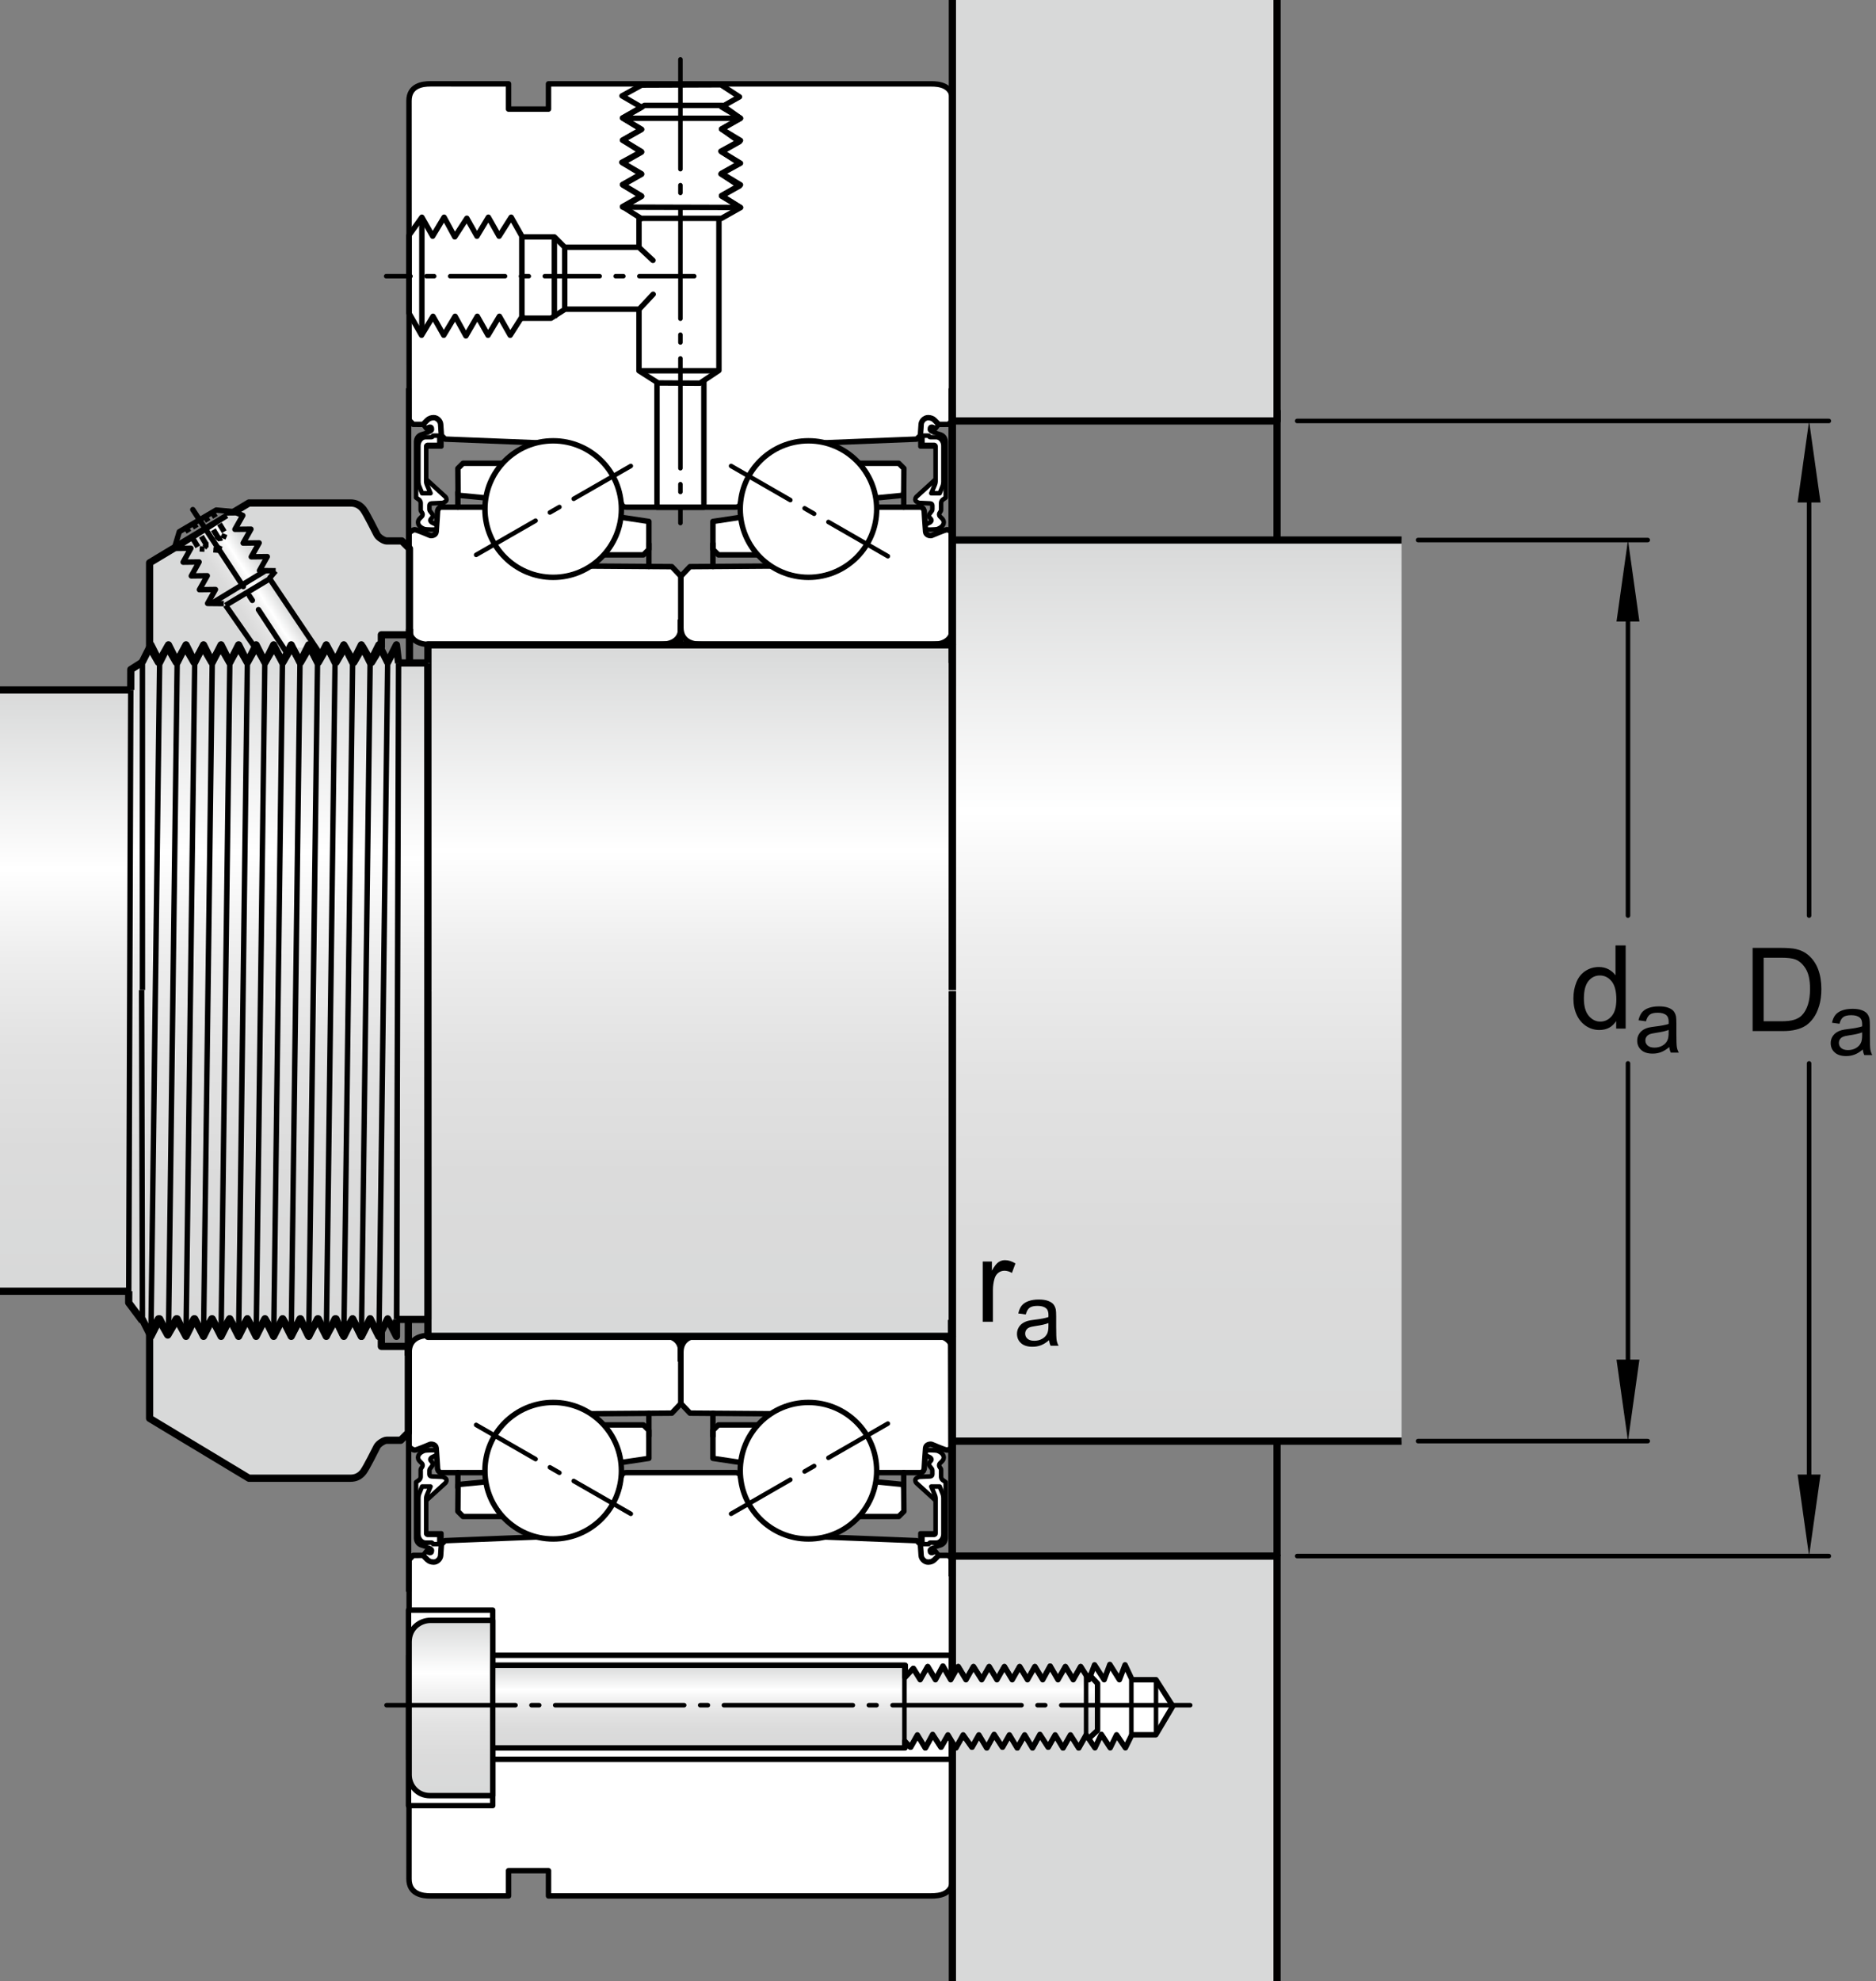 <?xml version="1.0" encoding="utf-8"?>
<!-- Generator: Adobe Illustrator 19.2.1, SVG Export Plug-In . SVG Version: 6.00 Build 0)  -->
<svg version="1.1" id="layer_01" xmlns="http://www.w3.org/2000/svg" xmlns:xlink="http://www.w3.org/1999/xlink" x="0px" y="0px"
	 width="193.79px" height="204.583px" viewBox="0 0 193.79 204.583" enable-background="new 0 0 193.79 204.583"
	 xml:space="preserve">
<rect x="0" y="0" width="193.79" height="204.583" fill="#808080" stroke="none"/>
<g>
	<g>
		<path fill="#FFFFFF" stroke="#000000" stroke-width="0.561" stroke-linejoin="round" stroke-miterlimit="1" d="M50.39,152.069
			h-4.778c-0.361,0-0.41-0.414-0.41-0.414s-0.104-1.745-0.144-2.13c-0.041-0.385-0.507-0.426-0.639-0.374s-1.357,0.587-1.57,0.587
			s-0.584-0.276-0.584-0.387s0.004-9.706,0.004-9.706c0-1.584,1.408-1.761,2.2-1.76l23.67,0.005c0.791,0,2.196,0.175,2.196,1.759
			v5.286l-0.936,0.99l-10.605,0.076L50.39,152.069z"/>
		<path fill="#FFFFFF" stroke="#000000" stroke-width="0.468" stroke-linejoin="round" stroke-miterlimit="1" d="M43.7,160.614
			l0.437,0.441c0.16,0.167,0.406,0.255,0.666,0.255c0.375,0,0.695-0.355,0.716-0.678l0.078-1.16v-1.136H43.7v-3.092l2.292-2.089
			c0,0,0.132-0.112,0.132-0.314c0-0.203-0.345-0.335-0.466-0.335c-0.122,0-1.095-0.051-1.095-0.051
			c-0.122,0-0.203-0.101-0.203-0.213v-0.406c0-0.223,0.345-0.406,0.345-0.639s-0.254-0.335-0.254-0.477s0.152-0.233,0.152-0.233
			l0.512-0.242l-0.036-0.497c0,0-1.064-0.011-1.267,0.07c-0.203,0.081-0.629,0.294-0.629,0.69c0,0.395,0.477,0.537,0.477,0.781
			c0,0.243-0.203,0.294-0.203,0.507v0.69c0,0.223-0.162,0.345-0.162,0.345l-0.315,0.223v5.749c0,0.294,0.127,0.626,0.518,0.771
			c0.462,0.171,1.124,0.251,1.124,0.537c0,0.213-0.101,0.276-0.25,0.26c-0.13-0.013-0.337-0.199-0.337-0.199L43.7,160.614z"/>
		<path fill="#FFFFFF" stroke="#000000" stroke-width="0.468" stroke-linejoin="round" stroke-miterlimit="1" d="M45.384,159.452
			v-0.819c0,0-0.006-0.135-0.135-0.135c-0.129,0-1.074,0-1.074,0s-0.15-0.005-0.15-0.15s0-3.618,0-3.618s0.001-0.166,0.075-0.338
			c0.074-0.172,0.372-0.888,0.372-0.888h-0.87l-0.286,0.704c0,0-0.097,0.206-0.097,0.47c0,0.263,0,3.748,0,3.748
			c0,0.447,0.332,0.87,0.739,0.87h0.593c0.163,0,0.18,0.155,0.18,0.155H45.384z"/>
		<path fill="#FFFFFF" stroke="#000000" stroke-width="0.468" stroke-linejoin="round" stroke-miterlimit="1" d="M96.973,160.614
			l-0.437,0.441c-0.16,0.167-0.406,0.255-0.666,0.255c-0.375,0-0.695-0.355-0.716-0.678l-0.078-1.16v-1.136h1.896v-3.092
			l-2.292-2.089c0,0-0.132-0.112-0.132-0.314c0-0.203,0.345-0.335,0.466-0.335c0.122,0,1.095-0.051,1.095-0.051
			c0.122,0,0.203-0.101,0.203-0.213v-0.406c0-0.223-0.345-0.406-0.345-0.639s0.254-0.335,0.254-0.477s-0.152-0.233-0.152-0.233
			l-0.512-0.242l0.036-0.497c0,0,1.064-0.011,1.267,0.07c0.203,0.081,0.629,0.294,0.629,0.69c0,0.395-0.477,0.537-0.477,0.781
			c0,0.243,0.203,0.294,0.203,0.507v0.69c0,0.223,0.162,0.345,0.162,0.345l0.315,0.223v5.749c0,0.294-0.127,0.626-0.518,0.771
			c-0.462,0.171-1.124,0.251-1.124,0.537c0,0.213,0.101,0.276,0.25,0.26c0.13-0.013,0.337-0.199,0.337-0.199L96.973,160.614z"/>
		<path fill="#FFFFFF" stroke="#000000" stroke-width="0.468" stroke-linejoin="round" stroke-miterlimit="1" d="M95.288,159.452
			v-0.819c0,0,0.006-0.135,0.135-0.135c0.129,0,1.074,0,1.074,0s0.15-0.005,0.15-0.15s0-3.618,0-3.618s-0.001-0.166-0.075-0.338
			c-0.074-0.172-0.372-0.888-0.372-0.888h0.87l0.286,0.704c0,0,0.097,0.206,0.097,0.47c0,0.263,0,3.748,0,3.748
			c0,0.447-0.332,0.87-0.739,0.87h-0.593c-0.163,0-0.18,0.155-0.18,0.155H95.288z"/>
		<path fill="#FFFFFF" stroke="#000000" stroke-width="0.561" stroke-linejoin="round" stroke-miterlimit="1" d="M89.971,152.069
			h5.089c0.361,0,0.41-0.414,0.41-0.414s0.104-1.745,0.144-2.13c0.041-0.385,0.507-0.426,0.639-0.374
			c0.132,0.051,1.357,0.587,1.57,0.587s0.584-0.276,0.584-0.387s-0.004-9.706-0.004-9.706c0-1.584-1.408-1.761-2.2-1.76
			l-23.67,0.005c-0.791,0-2.196,0.175-2.196,1.759v5.286l0.936,0.99l10.238,0.076L89.971,152.069z"/>
		<path fill="#FFFFFF" stroke="#000000" stroke-width="0.561" stroke-linejoin="round" stroke-miterlimit="1" d="M64.181,152.481
			c0.026-0.21,0.203-0.413,0.523-0.413h11.26c0.289,0,0.501,0.155,0.528,0.428c2.575,1.867,8.504,6.212,8.504,6.212l9.695,0.386
			l0.385,0.378l0.078,1.16c0.021,0.323,0.341,0.678,0.716,0.678c0.26,0,0.505-0.088,0.666-0.255l0.437-0.441l1.014,0.004
			l0.421,0.436l-0.005,33.005c0,1.583-1.407,1.723-2.2,1.72l-39.543,0.002v-2.608l-4.127,0v2.608l-8.085,0.001
			c-0.791,0-2.199-0.177-2.199-1.761l0.016-32.968l0.421-0.436l1.014-0.004l0.437,0.441c0.16,0.167,0.406,0.255,0.666,0.255
			c0.375,0,0.695-0.355,0.716-0.678l0.078-1.16l0.385-0.378l9.695-0.386C55.676,158.708,61.607,154.372,64.181,152.481z"/>
		
			<polygon fill="#FFFFFF" stroke="#000000" stroke-width="0.561" stroke-linecap="round" stroke-linejoin="round" stroke-miterlimit="1" points="
			93.352,153.298 90.051,152.978 78.808,147.144 74.208,147.144 73.643,147.708 73.643,150.593 77.615,151.19 87.965,156.599 
			92.841,156.599 93.374,156.066 		"/>
		
			<circle fill="#FFFFFF" stroke="#000000" stroke-width="0.561" stroke-linecap="round" stroke-linejoin="round" stroke-miterlimit="1" cx="83.514" cy="151.871" r="7.049"/>
		
			<line fill="none" stroke="#000000" stroke-width="0.561" stroke-linecap="round" stroke-linejoin="round" stroke-miterlimit="1" x1="93.355" y1="153.617" x2="93.355" y2="152.069"/>
		
			<line fill="none" stroke="#000000" stroke-width="0.561" stroke-linecap="round" stroke-linejoin="round" stroke-miterlimit="1" x1="73.643" y1="148.294" x2="73.643" y2="145.942"/>
		
			<polygon fill="#FFFFFF" stroke="#000000" stroke-width="0.561" stroke-linecap="round" stroke-linejoin="round" stroke-miterlimit="1" points="
			47.32,153.298 50.621,152.978 61.865,147.144 66.465,147.144 67.029,147.708 67.029,150.593 63.058,151.19 52.708,156.599 
			47.832,156.599 47.299,156.066 		"/>
		
			<line fill="none" stroke="#000000" stroke-width="0.561" stroke-linecap="round" stroke-linejoin="round" stroke-miterlimit="1" x1="67.029" y1="148.294" x2="67.029" y2="145.942"/>
		
			<line fill="none" stroke="#000000" stroke-width="0.468" stroke-linecap="round" stroke-miterlimit="1" stroke-dasharray="7.087,1.701,1.134,1.701" x1="91.717" y1="147.005" x2="75.52" y2="156.321"/>
		
			<circle fill="#FFFFFF" stroke="#000000" stroke-width="0.561" stroke-linecap="round" stroke-linejoin="round" stroke-miterlimit="1" cx="57.143" cy="151.871" r="7.049"/>
		
			<line fill="none" stroke="#000000" stroke-width="0.468" stroke-linecap="round" stroke-miterlimit="1" stroke-dasharray="7.087,1.701,1.134,1.701" x1="49.183" y1="147.143" x2="65.162" y2="156.321"/>
	</g>
	
		<line fill="none" stroke="#000000" stroke-width="0.561" stroke-linecap="round" stroke-linejoin="round" stroke-miterlimit="1" x1="47.299" y1="153.617" x2="47.299" y2="152.069"/>
</g>
<g>
	<g>
		<path fill="#FFFFFF" stroke="#000000" stroke-width="0.561" stroke-linejoin="round" stroke-miterlimit="1" d="M50.39,52.371
			h-4.778c-0.361,0-0.41,0.414-0.41,0.414s-0.104,1.745-0.144,2.13c-0.041,0.385-0.507,0.426-0.639,0.374s-1.357-0.587-1.57-0.587
			s-0.584,0.276-0.584,0.387s0.004,9.706,0.004,9.706c0,1.584,1.408,1.761,2.2,1.76l23.67-0.005c0.791,0,2.196-0.175,2.196-1.759
			v-5.286l-0.936-0.99l-10.605-0.076L50.39,52.371z"/>
		<path fill="#FFFFFF" stroke="#000000" stroke-width="0.468" stroke-linejoin="round" stroke-miterlimit="1" d="M43.7,43.826
			l0.437-0.441c0.16-0.167,0.406-0.255,0.666-0.255c0.375,0,0.695,0.355,0.716,0.678l0.078,1.16v1.136H43.7v3.092l2.292,2.089
			c0,0,0.132,0.112,0.132,0.314c0,0.203-0.345,0.335-0.466,0.335c-0.122,0-1.095,0.051-1.095,0.051
			c-0.122,0-0.203,0.101-0.203,0.213v0.406c0,0.223,0.345,0.406,0.345,0.639c0,0.233-0.254,0.335-0.254,0.477
			s0.152,0.233,0.152,0.233l0.512,0.242l-0.036,0.497c0,0-1.064,0.011-1.267-0.07c-0.203-0.081-0.629-0.294-0.629-0.69
			s0.477-0.537,0.477-0.781s-0.203-0.294-0.203-0.507v-0.69c0-0.223-0.162-0.345-0.162-0.345l-0.315-0.223v-5.749
			c0-0.294,0.127-0.626,0.518-0.771c0.462-0.171,1.124-0.251,1.124-0.537c0-0.213-0.101-0.276-0.25-0.26
			c-0.13,0.013-0.337,0.199-0.337,0.199L43.7,43.826z"/>
		<path fill="#FFFFFF" stroke="#000000" stroke-width="0.468" stroke-linejoin="round" stroke-miterlimit="1" d="M45.384,44.988
			v0.819c0,0-0.006,0.135-0.135,0.135c-0.129,0-1.074,0-1.074,0s-0.15,0.005-0.15,0.15s0,3.618,0,3.618s0.001,0.166,0.075,0.338
			c0.074,0.172,0.372,0.888,0.372,0.888h-0.87l-0.286-0.704c0,0-0.097-0.206-0.097-0.47s0-3.748,0-3.748
			c0-0.447,0.332-0.87,0.739-0.87h0.593c0.163,0,0.18-0.155,0.18-0.155H45.384z"/>
		<path fill="#FFFFFF" stroke="#000000" stroke-width="0.468" stroke-linejoin="round" stroke-miterlimit="1" d="M96.973,43.826
			l-0.437-0.441c-0.16-0.167-0.406-0.255-0.666-0.255c-0.375,0-0.695,0.355-0.716,0.678l-0.078,1.16v1.136h1.896v3.092l-2.292,2.089
			c0,0-0.132,0.112-0.132,0.314c0,0.203,0.345,0.335,0.466,0.335c0.122,0,1.095,0.051,1.095,0.051c0.122,0,0.203,0.101,0.203,0.213
			v0.406c0,0.223-0.345,0.406-0.345,0.639c0,0.233,0.254,0.335,0.254,0.477s-0.152,0.233-0.152,0.233l-0.512,0.242l0.036,0.497
			c0,0,1.064,0.011,1.267-0.07s0.629-0.294,0.629-0.69s-0.477-0.537-0.477-0.781s0.203-0.294,0.203-0.507v-0.69
			c0-0.223,0.162-0.345,0.162-0.345l0.315-0.223v-5.749c0-0.294-0.127-0.626-0.518-0.771c-0.462-0.171-1.124-0.251-1.124-0.537
			c0-0.213,0.101-0.276,0.25-0.26c0.13,0.013,0.337,0.199,0.337,0.199L96.973,43.826z"/>
		<path fill="#FFFFFF" stroke="#000000" stroke-width="0.468" stroke-linejoin="round" stroke-miterlimit="1" d="M95.288,44.988
			v0.819c0,0,0.006,0.135,0.135,0.135c0.129,0,1.074,0,1.074,0s0.15,0.005,0.15,0.15s0,3.618,0,3.618s-0.001,0.166-0.075,0.338
			c-0.074,0.172-0.372,0.888-0.372,0.888h0.87l0.286-0.704c0,0,0.097-0.206,0.097-0.47s0-3.748,0-3.748
			c0-0.447-0.332-0.87-0.739-0.87h-0.593c-0.163,0-0.18-0.155-0.18-0.155H95.288z"/>
		<path fill="#FFFFFF" stroke="#000000" stroke-width="0.561" stroke-linejoin="round" stroke-miterlimit="1" d="M89.971,52.371
			h5.089c0.361,0,0.41,0.414,0.41,0.414s0.104,1.745,0.144,2.13c0.041,0.385,0.507,0.426,0.639,0.374
			c0.132-0.051,1.357-0.587,1.57-0.587s0.584,0.276,0.584,0.387s-0.004,9.706-0.004,9.706c0,1.584-1.408,1.761-2.2,1.76
			l-23.67-0.005c-0.791,0-2.196-0.175-2.196-1.759v-5.286l0.936-0.99l10.238-0.076L89.971,52.371z"/>
		<path fill="#FFFFFF" stroke="#000000" stroke-width="0.561" stroke-linejoin="round" stroke-miterlimit="1" d="M64.181,51.959
			c0.026,0.21,0.203,0.413,0.523,0.413h11.26c0.289,0,0.501-0.155,0.528-0.428c2.575-1.867,8.504-6.212,8.504-6.212l9.695-0.386
			l0.385-0.378l0.078-1.16c0.021-0.323,0.341-0.678,0.716-0.678c0.26,0,0.505,0.088,0.666,0.255l0.437,0.441l1.014-0.004
			l0.421-0.436l-0.005-33.005c0-1.583-1.407-1.723-2.2-1.72L56.659,8.659v2.608l-4.127,0V8.658l-8.085-0.001
			c-0.791,0-2.199,0.177-2.199,1.761l0.016,32.968l0.421,0.436l1.014,0.004l0.437-0.441c0.16-0.167,0.406-0.255,0.666-0.255
			c0.375,0,0.695,0.355,0.716,0.678l0.078,1.16l0.385,0.378l9.695,0.386C55.676,45.732,61.607,50.068,64.181,51.959z"/>
		
			<polygon fill="#FFFFFF" stroke="#000000" stroke-width="0.561" stroke-linecap="round" stroke-linejoin="round" stroke-miterlimit="1" points="
			93.352,51.142 90.051,51.462 78.808,57.297 74.208,57.297 73.643,56.732 73.643,53.847 77.615,53.25 87.965,47.841 92.841,47.841 
			93.374,48.374 		"/>
		
			<circle fill="#FFFFFF" stroke="#000000" stroke-width="0.561" stroke-linecap="round" stroke-linejoin="round" stroke-miterlimit="1" cx="83.514" cy="52.569" r="7.049"/>
		
			<line fill="none" stroke="#000000" stroke-width="0.561" stroke-linecap="round" stroke-linejoin="round" stroke-miterlimit="1" x1="93.355" y1="50.823" x2="93.355" y2="52.371"/>
		
			<line fill="none" stroke="#000000" stroke-width="0.561" stroke-linecap="round" stroke-linejoin="round" stroke-miterlimit="1" x1="73.643" y1="56.147" x2="73.643" y2="58.498"/>
		
			<polygon fill="#FFFFFF" stroke="#000000" stroke-width="0.561" stroke-linecap="round" stroke-linejoin="round" stroke-miterlimit="1" points="
			47.32,51.142 50.621,51.462 61.865,57.297 66.465,57.297 67.029,56.732 67.029,53.847 63.058,53.25 52.708,47.841 47.832,47.841 
			47.299,48.374 		"/>
		
			<line fill="none" stroke="#000000" stroke-width="0.561" stroke-linecap="round" stroke-linejoin="round" stroke-miterlimit="1" x1="67.029" y1="56.147" x2="67.029" y2="58.498"/>
		
			<line fill="none" stroke="#000000" stroke-width="0.468" stroke-linecap="round" stroke-miterlimit="1" stroke-dasharray="7.087,1.701,1.134,1.701" x1="91.717" y1="57.435" x2="75.52" y2="48.119"/>
		
			<circle fill="#FFFFFF" stroke="#000000" stroke-width="0.561" stroke-linecap="round" stroke-linejoin="round" stroke-miterlimit="1" cx="57.143" cy="52.569" r="7.049"/>
		
			<line fill="none" stroke="#000000" stroke-width="0.468" stroke-linecap="round" stroke-miterlimit="1" stroke-dasharray="7.087,1.701,1.134,1.701" x1="49.183" y1="57.297" x2="65.162" y2="48.119"/>
	</g>
	
		<line fill="none" stroke="#000000" stroke-width="0.561" stroke-linecap="round" stroke-linejoin="round" stroke-miterlimit="1" x1="47.299" y1="50.823" x2="47.299" y2="52.371"/>
</g>
<linearGradient id="SVGID_1_" gradientUnits="userSpaceOnUse" x1="166.587" y1="66.59" x2="166.587" y2="137.863" gradientTransform="matrix(-1 0 0 1 193.758 0)">
	<stop  offset="0" style="stop-color:#D8D9D9"/>
	<stop  offset="0.3" style="stop-color:#FFFFFF"/>
	<stop  offset="0.441" style="stop-color:#EEEEEE"/>
	<stop  offset="0.597" style="stop-color:#E2E2E2"/>
	<stop  offset="0.771" style="stop-color:#DBDBDB"/>
	<stop  offset="1" style="stop-color:#D8D9D9"/>
</linearGradient>
<polygon fill="url(#SVGID_1_)" points="13.388,134.984 14.581,135.879 15.589,137.961 39.15,137.961 40.127,136.193 40.954,137.961 
	40.954,66.59 40.127,67.887 39.139,66.59 15.589,66.59 14.381,68.681 13.388,69.137 "/>
<rect x="98.382" y="160.686" fill="#D8D9D9" width="33.535" height="43.897"/>
<linearGradient id="SVGID_2_" gradientUnits="userSpaceOnUse" x1="122.462" y1="66.496" x2="122.462" y2="137.669" gradientTransform="matrix(-1 0 0 1 193.758 0)">
	<stop  offset="0" style="stop-color:#D8D9D9"/>
	<stop  offset="0.3" style="stop-color:#FFFFFF"/>
	<stop  offset="0.441" style="stop-color:#EEEEEE"/>
	<stop  offset="0.597" style="stop-color:#E2E2E2"/>
	<stop  offset="0.771" style="stop-color:#DBDBDB"/>
	<stop  offset="1" style="stop-color:#D8D9D9"/>
</linearGradient>
<rect x="44.204" y="66.59" fill="url(#SVGID_2_)" width="54.184" height="71.174"/>
<rect x="98.382" y="0" fill="#D8D9D9" width="33.535" height="43.801"/>
<linearGradient id="SVGID_3_" gradientUnits="userSpaceOnUse" x1="72.175" y1="55.765" x2="72.175" y2="149.047" gradientTransform="matrix(-1 0 0 1 193.758 0)">
	<stop  offset="0" style="stop-color:#D8D9D9"/>
	<stop  offset="0.3" style="stop-color:#FFFFFF"/>
	<stop  offset="0.441" style="stop-color:#EEEEEE"/>
	<stop  offset="0.597" style="stop-color:#E2E2E2"/>
	<stop  offset="0.771" style="stop-color:#DBDBDB"/>
	<stop  offset="1" style="stop-color:#D8D9D9"/>
</linearGradient>
<rect x="98.382" y="55.765" fill="url(#SVGID_3_)" width="46.4" height="93.053"/>
<path fill="#D8D9D9" stroke="#000000" stroke-width="0.748" stroke-linejoin="round" stroke-miterlimit="1" d="M15.455,66.807
	l0.911,1.588l0.925-1.588l0.916,1.588l0.917-1.588l0.916,1.588l0.915-1.588l0.921,1.588l0.917-1.588l0.918,1.588l0.916-1.588
	l0.918,1.588l0.917-1.588l0.917,1.588l0.919-1.588l0.916,1.588l0.917-1.588l0.917,1.588l0.919-1.588l0.917,1.588l0.913-1.588
	l0.919,1.588l0.918-1.588l0.916,1.588l0.918-1.588l0.916,1.588l0.968-1.588h0.044v-1.257h2.901v-8.905l-0.792-0.787
	c0,0-1.322,0-1.572,0c-0.24,0-0.824-0.33-0.991-0.662c-0.173-0.333-1.076-2.156-1.407-2.599c-0.335-0.437-0.776-0.657-1.322-0.657
	c-0.556,0-10.495,0-10.495,0l-10.262,6.177v8.722V66.807z"/>
<linearGradient id="SVGID_4_" gradientUnits="userSpaceOnUse" x1="168.115" y1="56.407" x2="172.773" y2="59.409" gradientTransform="matrix(-1 0 0 1 193.758 0)">
	<stop  offset="0" style="stop-color:#D8D9D9"/>
	<stop  offset="0.3" style="stop-color:#FFFFFF"/>
	<stop  offset="0.441" style="stop-color:#EEEEEE"/>
	<stop  offset="0.597" style="stop-color:#E2E2E2"/>
	<stop  offset="0.771" style="stop-color:#DBDBDB"/>
	<stop  offset="1" style="stop-color:#D8D9D9"/>
</linearGradient>
<polyline fill="url(#SVGID_4_)" points="23.122,62.33 21.445,62.313 22.255,60.872 20.601,60.892 21.41,59.453 19.762,59.473 
	20.565,58.032 18.918,58.052 19.72,56.614 18.073,56.632 23.427,53.243 25.081,53.226 24.27,54.661 25.923,54.643 25.118,56.081 
	26.768,56.062 25.957,57.499 27.609,57.479 26.804,58.922 27.457,58.913 26.712,60.372 23.435,62.357 21.831,62.33 "/>
<linearGradient id="SVGID_5_" gradientUnits="userSpaceOnUse" x1="163.675" y1="63.298" x2="168.334" y2="66.3" gradientTransform="matrix(-1 0 0 1 193.758 0)">
	<stop  offset="0" style="stop-color:#D8D9D9"/>
	<stop  offset="0.3" style="stop-color:#FFFFFF"/>
	<stop  offset="0.441" style="stop-color:#EEEEEE"/>
	<stop  offset="0.597" style="stop-color:#E2E2E2"/>
	<stop  offset="0.771" style="stop-color:#DBDBDB"/>
	<stop  offset="1" style="stop-color:#D8D9D9"/>
</linearGradient>
<polygon fill="url(#SVGID_5_)" points="23.266,62.463 27.819,59.733 32.645,66.874 26.35,66.874 "/>
<path fill="#D8D9D9" stroke="#000000" stroke-width="0.748" stroke-linejoin="round" stroke-miterlimit="1" d="M15.455,137.779
	l0.911-1.586l0.925,1.586l0.916-1.586l0.917,1.586l0.916-1.586l0.915,1.586l0.921-1.586l0.917,1.586l0.918-1.586l0.916,1.586
	l0.918-1.586l0.917,1.586l0.917-1.586l0.919,1.586l0.916-1.586l0.917,1.586l0.917-1.586l0.794,1.707l1.042-1.707l0.826,1.675
	l1.006-1.675l0.693,1.586l1.016-1.586l0.909,1.802l0.901-1.802l0.915,1.802l0.245-0.515v1.555h2.785v8.905l-0.785,0.786
	c0,0-1.213,0-1.463,0c-0.24,0-0.824,0.334-0.991,0.662c-0.173,0.334-1.076,2.157-1.407,2.598c-0.335,0.44-0.776,0.661-1.322,0.661
	c-0.556,0-10.495,0-10.495,0l-10.262-6.18v-8.719V137.779z"/>
<line fill="none" stroke="#000000" stroke-width="0.561" stroke-linejoin="round" x1="28.463" y1="58.965" x2="27.819" y2="59.733"/>
<polyline fill="none" stroke="#000000" stroke-width="0.561" stroke-linejoin="round" points="18.027,56.563 18.523,54.906 
	22.333,52.67 24.112,52.834 "/>
<g>
	<g>
		<path fill="none" stroke="#000000" stroke-width="0.561" stroke-linejoin="round" d="M22.477,55.466
			c0.09,0.16,0.278,0.161,0.446,0.08"/>
		<path fill="none" stroke="#000000" stroke-width="0.561" stroke-linejoin="round" stroke-dasharray="0.938,0.798" d="
			M23.164,54.902c-0.145-0.245-0.442-0.726-0.702-1.144"/>
		<path fill="none" stroke="#000000" stroke-width="0.561" stroke-linejoin="round" d="M22.251,53.421
			c-0.155-0.248-0.265-0.423-0.265-0.423"/>
	</g>
</g>
<g>
	<g>
		<path fill="none" stroke="#000000" stroke-width="0.561" stroke-linejoin="round" d="M20.012,54.105c0,0,0.109,0.175,0.263,0.423
			"/>
		<path fill="none" stroke="#000000" stroke-width="0.561" stroke-linejoin="round" stroke-dasharray="1.186,1.008" d="
			M20.804,55.385c0.202,0.33,0.383,0.63,0.457,0.763c0.21,0.365,1.408-0.375,1.201-0.746c-0.103-0.184-0.409-0.682-0.689-1.133"/>
		<path fill="none" stroke="#000000" stroke-width="0.561" stroke-linejoin="round" d="M21.506,53.842
			c-0.155-0.248-0.265-0.423-0.265-0.423"/>
	</g>
</g>
<g>
	<g>
		
			<line fill="none" stroke="#000000" stroke-width="0.561" stroke-linejoin="round" x1="20.627" y1="56.675" x2="21.126" y2="56.711"/>
		<polyline fill="none" stroke="#000000" stroke-width="0.561" stroke-linejoin="round" points="22.039,56.776 22.538,56.812 
			22.731,56.35 		"/>
		
			<line fill="none" stroke="#000000" stroke-width="0.561" stroke-linejoin="round" x1="23.039" y1="55.611" x2="23.231" y2="55.149"/>
	</g>
</g>
<g>
	<g>
		<path fill="none" stroke="#000000" stroke-width="0.561" stroke-linejoin="round" d="M19.252,54.532c0,0,0.109,0.175,0.263,0.424
			"/>
		<path fill="none" stroke="#000000" stroke-width="0.561" stroke-linejoin="round" stroke-dasharray="0.959,0.816" d="
			M19.94,55.646c0.241,0.393,0.474,0.775,0.561,0.927c0.052,0.095,0.14,0.134,0.237,0.133"/>
		<path fill="none" stroke="#000000" stroke-width="0.561" stroke-linejoin="round" d="M21.107,56.544
			c0.135-0.123,0.213-0.297,0.127-0.452"/>
	</g>
</g>
<polyline fill="none" stroke="#000000" stroke-width="0.561" stroke-linejoin="round" points="18.073,56.632 19.72,56.614 
	18.918,58.052 20.565,58.032 19.762,59.473 21.41,59.453 20.601,60.892 22.255,60.872 21.445,62.313 23.122,62.33 "/>
<line fill="none" stroke="#000000" stroke-width="0.561" stroke-linejoin="round" x1="23.427" y1="53.243" x2="18.073" y2="56.632"/>
<polyline fill="none" stroke="#000000" stroke-width="0.561" stroke-linejoin="round" points="28.478,58.941 26.804,58.922 
	27.609,57.479 25.957,57.499 26.768,56.062 25.118,56.081 25.923,54.643 24.27,54.661 25.081,53.226 24.112,52.834 "/>
<line fill="none" stroke="#000000" stroke-width="0.561" stroke-linejoin="round" x1="21.831" y1="62.33" x2="27.457" y2="58.913"/>
<line fill="none" stroke="#000000" stroke-width="0.561" stroke-linejoin="round" x1="27.864" y1="59.77" x2="33.225" y2="67.744"/>
<line fill="none" stroke="#000000" stroke-width="0.561" stroke-linejoin="round" x1="23.305" y1="62.505" x2="27.864" y2="59.77"/>
<line fill="none" stroke="#000000" stroke-width="0.561" stroke-linejoin="round" x1="26.35" y1="66.874" x2="23.305" y2="62.505"/>
<polyline fill="none" stroke="#000000" stroke-width="0.748" stroke-linejoin="round" stroke-miterlimit="1" points="98.382,0 
	98.382,43.469 131.917,43.469 131.917,0 "/>
<line fill="none" stroke="#000000" stroke-width="0.748" stroke-linejoin="round" stroke-miterlimit="1" x1="98.347" y1="40.099" x2="98.347" y2="68.465"/>
<line fill="none" stroke="#000000" stroke-width="0.748" stroke-linejoin="round" stroke-miterlimit="1" x1="98.382" y1="41.801" x2="98.388" y2="66.59"/>
<polyline fill="none" stroke="#000000" stroke-width="0.748" stroke-linejoin="round" stroke-miterlimit="1" points="
	98.382,102.222 98.382,55.765 144.783,55.765 "/>
<polyline fill="none" stroke="#000000" stroke-width="0.748" stroke-linejoin="round" stroke-miterlimit="1" points="
	98.388,102.222 98.388,66.59 44.204,66.59 44.204,102.222 "/>
<polyline fill="none" stroke="#000000" stroke-width="0.748" stroke-linejoin="round" stroke-miterlimit="1" points="
	98.382,204.583 98.382,160.686 131.917,160.686 131.917,204.583 "/>
<line fill="none" stroke="#000000" stroke-width="0.748" stroke-linejoin="round" stroke-miterlimit="1" x1="98.352" y1="162.785" x2="98.289" y2="136.298"/>
<line fill="none" stroke="#000000" stroke-width="0.748" stroke-linejoin="round" stroke-miterlimit="1" x1="98.382" y1="162.785" x2="98.388" y2="137.995"/>
<polyline fill="none" stroke="#000000" stroke-width="0.748" stroke-linejoin="round" stroke-miterlimit="1" points="
	98.382,102.362 98.382,148.818 144.783,148.818 "/>
<polyline fill="none" stroke="#000000" stroke-width="0.748" stroke-linejoin="round" stroke-miterlimit="1" points="
	98.388,102.362 98.388,137.995 44.204,137.995 44.204,102.362 "/>
<line fill="none" stroke="#000000" stroke-width="0.748" stroke-linejoin="round" stroke-miterlimit="1" x1="131.917" y1="42.35" x2="131.917" y2="55.765"/>
<line fill="none" stroke="#000000" stroke-width="0.748" stroke-linejoin="round" stroke-miterlimit="1" x1="131.917" y1="160.686" x2="131.917" y2="148.818"/>
<line fill="none" stroke="#000000" stroke-width="0.748" stroke-linejoin="round" stroke-miterlimit="1" x1="42.297" y1="64.95" x2="42.297" y2="68.395"/>
<line fill="none" stroke="#000000" stroke-width="0.748" stroke-linejoin="round" stroke-miterlimit="1" x1="42.181" y1="139.981" x2="42.181" y2="136.247"/>
<line fill="none" stroke="#000000" stroke-width="0.561" stroke-linejoin="round" stroke-miterlimit="1" x1="42.208" y1="40.097" x2="42.208" y2="56.645"/>
<path fill="none" stroke="#000000" stroke-width="0.561" stroke-linejoin="round" stroke-miterlimit="1" d="M72.711,52.38h-4.845
	c0,0,0-17.529,0-18.8c1.81,0.585,3.089,0.489,4.845-0.027C72.711,34.608,72.711,42.486,72.711,52.38z"/>
<polyline fill="#FFFFFF" stroke="#000000" stroke-width="0.561" stroke-linejoin="round" points="74.265,21.436 74.265,38.254 
	72.299,39.569 67.979,39.544 66.006,38.287 66.006,21.47 "/>
<polygon fill="#FFFFFF" stroke="#000000" stroke-width="0.561" stroke-linejoin="round" points="76.491,12.215 74.534,13.326 
	76.491,14.504 74.468,15.614 76.384,16.863 74.534,17.903 76.491,19.083 74.534,20.192 76.491,21.436 74.534,22.546 66.266,22.546 
	66.266,22.58 64.304,21.334 66.266,20.225 64.304,19.049 66.266,17.94 64.235,16.76 66.266,15.65 64.304,14.471 66.266,13.363 
	64.304,12.183 66.58,10.885 74.63,10.885 "/>
<line fill="none" stroke="#000000" stroke-width="0.561" stroke-linejoin="round" x1="76.491" y1="12.215" x2="64.722" y2="12.215"/>
<polyline fill="#FFFFFF" stroke="#000000" stroke-width="0.561" stroke-linecap="round" stroke-linejoin="round" points="
	67.448,26.887 65.99,25.53 58.335,25.53 57.266,24.465 53.911,24.465 53.911,32.858 56.923,32.858 58.372,31.929 66.024,31.929 
	67.47,30.387 "/>
<polygon fill="none" stroke="#000000" stroke-width="0.561" stroke-linejoin="round" points="43.579,22.431 44.693,24.392 
	45.874,22.431 46.977,24.461 48.224,22.539 49.269,24.392 50.448,22.431 51.558,24.392 52.803,22.431 53.911,24.392 53.911,32.662 
	53.951,32.662 52.702,34.621 51.588,32.662 50.413,34.621 49.305,32.662 48.128,34.689 47.013,32.662 45.838,34.621 44.729,32.662 
	43.548,34.621 42.25,32.342 42.25,24.294 "/>
<line fill="none" stroke="#000000" stroke-width="0.561" stroke-linejoin="round" x1="43.579" y1="22.431" x2="43.579" y2="34.621"/>
<line fill="none" stroke="#000000" stroke-width="0.561" stroke-linejoin="round" x1="66.006" y1="38.287" x2="74.265" y2="38.287"/>
<line fill="none" stroke="#000000" stroke-width="0.561" stroke-linejoin="round" stroke-miterlimit="1" x1="57.266" y1="24.465" x2="57.266" y2="32.858"/>
<line fill="none" stroke="#000000" stroke-width="0.561" stroke-linejoin="round" stroke-miterlimit="1" x1="58.335" y1="25.53" x2="58.335" y2="31.929"/>
<line fill="none" stroke="#000000" stroke-width="0.561" stroke-linejoin="round" stroke-miterlimit="1" x1="70.274" y1="63.975" x2="70.272" y2="66.59"/>
<rect x="42.208" y="170.929" fill="none" stroke="#000000" stroke-width="0.561" stroke-linejoin="round" width="56.081" height="10.744"/>
<line fill="none" stroke="#000000" stroke-width="0.561" stroke-linejoin="round" stroke-miterlimit="1" x1="42.208" y1="164.365" x2="42.208" y2="147.94"/>
<line fill="none" stroke="#000000" stroke-width="0.561" stroke-linejoin="round" stroke-miterlimit="1" x1="70.274" y1="140.603" x2="70.272" y2="137.995"/>
<polygon fill="#FFFFFF" stroke="#000000" stroke-width="0.561" stroke-linejoin="round" points="121.15,176.181 119.393,179.142 
	116.914,179.142 116.255,180.487 115.342,179.142 114.683,180.487 113.767,179.094 113.107,180.487 112.194,179.142 
	111.429,180.487 110.575,179.142 109.811,180.487 109,179.142 108.282,180.415 107.427,179.094 106.662,180.487 105.854,179.142 
	105.088,180.487 104.28,179.142 103.562,180.415 102.705,179.094 101.942,180.487 101.132,179.142 100.415,180.415 99.508,179.142 
	98.75,180.487 97.935,179.142 97.221,180.415 96.364,179.094 95.601,180.487 94.793,179.142 94.074,180.415 93.495,179.788 
	93.495,180.479 42.337,180.479 42.337,171.965 93.517,171.965 93.517,173.219 94.361,172.288 95.08,173.454 95.846,172.104 
	96.653,173.454 97.416,172.061 98.227,173.454 98.993,172.104 99.803,173.454 100.566,172.104 101.42,173.454 102.187,172.104 
	102.994,173.454 103.76,172.104 104.57,173.454 105.336,172.104 106.144,173.454 106.906,172.104 107.721,173.454 108.481,172.061 
	109.291,173.454 110.055,172.104 110.866,173.454 111.63,172.104 112.485,173.454 113.067,171.918 114.058,173.454 114.644,171.877 
	115.633,173.454 116.218,171.918 116.94,173.454 119.414,173.454 "/>
<line fill="none" stroke="#000000" stroke-width="0.468" stroke-linejoin="round" x1="116.867" y1="179.142" x2="116.867" y2="173.454"/>
<line fill="none" stroke="#000000" stroke-width="0.468" stroke-linejoin="round" x1="119.414" y1="179.142" x2="119.414" y2="173.454"/>
<rect x="42.2" y="166.268" fill="#FFFFFF" stroke="#000000" stroke-width="0.561" stroke-linejoin="round" width="8.697" height="20.183"/>
<linearGradient id="SVGID_6_" gradientUnits="userSpaceOnUse" x1="115.92" y1="171.965" x2="115.92" y2="180.5" gradientTransform="matrix(-1 0 0 1 193.758 0)">
	<stop  offset="0" style="stop-color:#D8D9D9"/>
	<stop  offset="0.3" style="stop-color:#FFFFFF"/>
	<stop  offset="0.441" style="stop-color:#EEEEEE"/>
	<stop  offset="0.597" style="stop-color:#E2E2E2"/>
	<stop  offset="0.771" style="stop-color:#DBDBDB"/>
	<stop  offset="1" style="stop-color:#D8D9D9"/>
</linearGradient>
<polygon fill="url(#SVGID_6_)" stroke="#000000" stroke-width="0.561" stroke-linejoin="round" points="112.463,173.454 
	112.583,173.003 113.378,173.847 113.378,178.682 112.481,179.515 112.194,179.151 111.432,180.501 110.575,179.151 109.81,180.501 
	108.996,179.151 108.279,180.422 107.42,179.102 106.657,180.501 105.845,179.151 105.081,180.501 104.269,179.151 103.549,180.422 
	102.692,179.102 101.926,180.501 101.116,179.151 100.394,180.422 99.493,179.151 98.73,180.501 97.919,179.151 97.196,180.422 
	96.341,179.102 95.577,180.501 94.764,179.151 94.048,180.422 93.464,179.799 93.464,180.495 42.297,180.495 42.297,171.965 
	93.485,171.965 93.485,173.217 94.334,172.288 95.054,173.454 95.82,172.104 96.632,173.454 97.393,172.053 98.206,173.454 
	98.971,172.104 99.784,173.454 100.551,172.104 101.408,173.454 102.171,172.104 102.981,173.454 103.748,172.104 104.56,173.454 
	105.327,172.104 106.138,173.454 106.9,172.104 107.71,173.454 108.477,172.053 109.289,173.454 110.055,172.104 110.866,173.454 
	111.632,172.104 112.486,173.454 "/>
<linearGradient id="SVGID_7_" gradientUnits="userSpaceOnUse" x1="147.178" y1="167.323" x2="147.178" y2="185.424" gradientTransform="matrix(-1 0 0 1 193.758 0)">
	<stop  offset="0" style="stop-color:#D8D9D9"/>
	<stop  offset="0.3" style="stop-color:#FFFFFF"/>
	<stop  offset="0.441" style="stop-color:#EEEEEE"/>
	<stop  offset="0.597" style="stop-color:#E2E2E2"/>
	<stop  offset="0.771" style="stop-color:#DBDBDB"/>
	<stop  offset="1" style="stop-color:#D8D9D9"/>
</linearGradient>
<path fill="url(#SVGID_7_)" stroke="#000000" stroke-width="0.561" stroke-linejoin="round" d="M50.897,185.424
	c0,0-3.034,0-6.489,0c-1.276,0-2.146-1.011-2.146-2.146c0-0.837,0-11.999,0-13.736c0-1.446,1.153-2.219,2.219-2.219
	c1.97,0,6.417,0,6.417,0V185.424z"/>
<line fill="none" stroke="#000000" stroke-width="0.468" stroke-linejoin="round" x1="112.194" y1="179.151" x2="112.194" y2="173.071"/>
<line fill="none" stroke="#000000" stroke-width="0.468" stroke-linejoin="round" x1="93.43" y1="180.297" x2="93.43" y2="172.154"/>
<line fill="none" stroke="#000000" stroke-width="0.468" stroke-linecap="round" stroke-linejoin="round" stroke-miterlimit="1" x1="186.878" y1="109.809" x2="186.878" y2="154.453"/>
<line fill="none" stroke="#000000" stroke-width="0.468" stroke-linecap="round" stroke-linejoin="round" stroke-miterlimit="1" x1="186.878" y1="50.845" x2="186.878" y2="94.545"/>
<polygon points="188.061,51.888 186.878,43.469 185.693,51.888 "/>
<polygon points="185.693,152.265 186.878,160.683 188.061,152.265 "/>
<g>
	<path d="M181.045,106.474v-8.59h2.959c0.668,0,1.178,0.041,1.529,0.123c0.492,0.113,0.912,0.318,1.26,0.615
		c0.453,0.383,0.792,0.872,1.017,1.468s0.337,1.276,0.337,2.042c0,0.652-0.076,1.23-0.229,1.734s-0.348,0.921-0.586,1.251
		s-0.499,0.59-0.782,0.779s-0.625,0.333-1.025,0.431s-0.86,0.146-1.38,0.146H181.045z M182.182,105.46h1.834
		c0.566,0,1.011-0.053,1.333-0.158s0.579-0.254,0.771-0.445c0.27-0.27,0.479-0.632,0.63-1.087s0.226-1.007,0.226-1.655
		c0-0.898-0.147-1.589-0.442-2.071s-0.653-0.806-1.075-0.97c-0.305-0.117-0.795-0.176-1.471-0.176h-1.805V105.46z"/>
	<path d="M192.424,108.373c-0.293,0.25-0.575,0.426-0.846,0.527c-0.271,0.103-0.562,0.154-0.872,0.154
		c-0.514,0-0.907-0.125-1.183-0.376c-0.275-0.25-0.413-0.57-0.413-0.96c0-0.229,0.052-0.438,0.156-0.626
		c0.104-0.189,0.24-0.341,0.408-0.455s0.358-0.2,0.569-0.259c0.155-0.041,0.39-0.081,0.703-0.119
		c0.639-0.076,1.108-0.167,1.411-0.272c0.002-0.108,0.004-0.177,0.004-0.206c0-0.322-0.074-0.55-0.225-0.682
		c-0.201-0.179-0.502-0.268-0.9-0.268c-0.372,0-0.646,0.064-0.824,0.195c-0.178,0.13-0.309,0.361-0.393,0.691l-0.773-0.105
		c0.07-0.33,0.186-0.598,0.347-0.802c0.161-0.203,0.394-0.36,0.698-0.47c0.305-0.11,0.658-0.165,1.06-0.165
		c0.398,0,0.722,0.047,0.972,0.141c0.248,0.094,0.432,0.212,0.549,0.354c0.117,0.143,0.199,0.322,0.246,0.538
		c0.026,0.136,0.039,0.379,0.039,0.73v1.055c0,0.735,0.018,1.2,0.051,1.395c0.033,0.195,0.101,0.382,0.2,0.561h-0.826
		C192.5,108.785,192.447,108.593,192.424,108.373z M192.358,106.607c-0.287,0.117-0.719,0.217-1.293,0.299
		c-0.324,0.047-0.555,0.1-0.689,0.158s-0.238,0.144-0.312,0.257c-0.072,0.112-0.109,0.238-0.109,0.376
		c0,0.211,0.08,0.387,0.239,0.527s0.394,0.211,0.701,0.211c0.305,0,0.575-0.067,0.813-0.2c0.236-0.134,0.411-0.315,0.522-0.548
		c0.085-0.178,0.128-0.441,0.128-0.791V106.607z"/>
</g>
<line fill="none" stroke="#000000" stroke-width="0.468" stroke-linecap="round" stroke-linejoin="round" stroke-miterlimit="1" x1="133.996" y1="43.469" x2="188.919" y2="43.469"/>
<line fill="none" stroke="#000000" stroke-width="0.468" stroke-linecap="round" stroke-linejoin="round" stroke-miterlimit="1" x1="133.996" y1="160.683" x2="188.919" y2="160.683"/>
<line fill="none" stroke="#000000" stroke-width="0.468" stroke-linecap="round" stroke-linejoin="round" stroke-miterlimit="1" x1="168.169" y1="109.809" x2="168.169" y2="142.583"/>
<line fill="none" stroke="#000000" stroke-width="0.468" stroke-linecap="round" stroke-linejoin="round" stroke-miterlimit="1" x1="168.169" y1="63.142" x2="168.169" y2="94.545"/>
<polygon points="169.352,64.185 168.169,55.766 166.984,64.185 "/>
<polygon points="166.984,140.395 168.169,148.813 169.352,140.395 "/>
<g>
	<path d="M166.95,106.22v-0.785c-0.395,0.617-0.975,0.926-1.74,0.926c-0.496,0-0.951-0.137-1.367-0.41s-0.738-0.655-0.967-1.146
		s-0.344-1.054-0.344-1.69c0-0.621,0.104-1.185,0.311-1.69s0.518-0.894,0.932-1.163s0.877-0.404,1.389-0.404
		c0.375,0,0.709,0.079,1.002,0.237s0.531,0.364,0.715,0.618V97.63h1.049v8.59H166.95z M163.616,103.115
		c0,0.797,0.168,1.393,0.504,1.787s0.732,0.592,1.189,0.592c0.461,0,0.854-0.188,1.176-0.565s0.482-0.952,0.482-1.726
		c0-0.852-0.164-1.477-0.492-1.875s-0.732-0.598-1.213-0.598c-0.469,0-0.859,0.191-1.174,0.574S163.616,102.291,163.616,103.115z"/>
	<path d="M172.435,108.119c-0.293,0.25-0.574,0.426-0.846,0.527c-0.271,0.103-0.562,0.154-0.872,0.154
		c-0.513,0-0.907-0.125-1.183-0.376c-0.275-0.25-0.412-0.57-0.412-0.96c0-0.229,0.051-0.438,0.156-0.626
		c0.104-0.189,0.239-0.341,0.408-0.455c0.168-0.114,0.357-0.2,0.568-0.259c0.156-0.041,0.391-0.081,0.703-0.119
		c0.639-0.076,1.109-0.167,1.411-0.272c0.003-0.108,0.005-0.177,0.005-0.206c0-0.322-0.075-0.55-0.225-0.682
		c-0.202-0.179-0.502-0.268-0.9-0.268c-0.373,0-0.647,0.064-0.824,0.195c-0.178,0.13-0.309,0.361-0.394,0.691l-0.773-0.105
		c0.07-0.33,0.187-0.598,0.347-0.802c0.162-0.203,0.395-0.36,0.699-0.47c0.305-0.11,0.658-0.165,1.059-0.165
		c0.398,0,0.723,0.047,0.972,0.141s0.433,0.212,0.55,0.354c0.117,0.143,0.199,0.322,0.246,0.538c0.025,0.136,0.039,0.379,0.039,0.73
		v1.055c0,0.735,0.017,1.2,0.051,1.395c0.033,0.195,0.1,0.382,0.199,0.561h-0.826C172.511,108.531,172.458,108.339,172.435,108.119z
		 M172.369,106.353c-0.287,0.117-0.718,0.217-1.292,0.299c-0.325,0.047-0.555,0.1-0.689,0.158s-0.239,0.144-0.312,0.257
		c-0.073,0.112-0.109,0.238-0.109,0.376c0,0.211,0.079,0.387,0.238,0.527c0.16,0.141,0.395,0.211,0.701,0.211
		c0.305,0,0.576-0.067,0.813-0.2c0.237-0.134,0.411-0.315,0.522-0.548c0.086-0.178,0.128-0.441,0.128-0.791V106.353z"/>
</g>
<line fill="none" stroke="#000000" stroke-width="0.468" stroke-linecap="round" stroke-linejoin="round" stroke-miterlimit="1" x1="146.485" y1="55.766" x2="170.21" y2="55.766"/>
<line fill="none" stroke="#000000" stroke-width="0.468" stroke-linecap="round" stroke-linejoin="round" stroke-miterlimit="1" x1="146.485" y1="148.813" x2="170.21" y2="148.813"/>
<g>
	<path d="M101.514,136.493v-6.223h0.949v0.943c0.242-0.441,0.466-0.732,0.671-0.873s0.431-0.211,0.677-0.211
		c0.355,0,0.717,0.113,1.084,0.34l-0.363,0.979c-0.258-0.152-0.516-0.229-0.773-0.229c-0.23,0-0.438,0.069-0.621,0.208
		s-0.314,0.331-0.393,0.577c-0.117,0.375-0.176,0.785-0.176,1.23v3.258H101.514z"/>
	<path d="M108.369,138.392c-0.293,0.249-0.575,0.425-0.846,0.527c-0.271,0.103-0.562,0.153-0.873,0.153
		c-0.513,0-0.906-0.125-1.182-0.376c-0.275-0.25-0.413-0.57-0.413-0.96c0-0.229,0.052-0.438,0.156-0.626
		c0.104-0.189,0.239-0.341,0.408-0.455c0.168-0.114,0.358-0.2,0.569-0.259c0.155-0.041,0.39-0.081,0.703-0.119
		c0.639-0.076,1.108-0.167,1.41-0.272c0.003-0.108,0.005-0.177,0.005-0.206c0-0.322-0.075-0.55-0.225-0.682
		c-0.202-0.179-0.502-0.268-0.9-0.268c-0.372,0-0.647,0.065-0.824,0.195c-0.178,0.131-0.309,0.361-0.394,0.692l-0.773-0.105
		c0.07-0.331,0.187-0.599,0.348-0.803c0.161-0.203,0.394-0.36,0.698-0.47c0.305-0.11,0.658-0.165,1.06-0.165
		c0.398,0,0.722,0.047,0.971,0.141s0.433,0.212,0.55,0.354c0.117,0.143,0.199,0.322,0.246,0.539
		c0.026,0.135,0.039,0.378,0.039,0.729v1.055c0,0.735,0.017,1.2,0.051,1.395c0.033,0.195,0.101,0.382,0.2,0.561h-0.826
		C108.445,138.803,108.393,138.612,108.369,138.392z M108.303,136.625c-0.287,0.117-0.718,0.217-1.292,0.299
		c-0.325,0.047-0.555,0.1-0.689,0.158s-0.239,0.145-0.312,0.257c-0.073,0.113-0.109,0.238-0.109,0.376
		c0,0.211,0.079,0.387,0.239,0.527c0.159,0.141,0.394,0.211,0.701,0.211c0.305,0,0.575-0.066,0.812-0.2
		c0.237-0.133,0.412-0.315,0.523-0.547c0.085-0.179,0.127-0.442,0.127-0.791V136.625z"/>
</g>
<line fill="none" stroke="#000000" stroke-width="0.468" stroke-linecap="round" stroke-linejoin="round" stroke-miterlimit="1" stroke-dasharray="11.339,1.651,0.8,1.651" x1="70.288" y1="6.13" x2="70.288" y2="54.014"/>
<line fill="none" stroke="#000000" stroke-width="0.468" stroke-linecap="round" stroke-linejoin="round" stroke-miterlimit="1" stroke-dasharray="5.669,1.651,0.8,1.651" x1="71.715" y1="28.524" x2="39.892" y2="28.524"/>
<line fill="none" stroke="#000000" stroke-width="0.561" stroke-linecap="round" stroke-linejoin="round" stroke-dasharray="9.504,1.151,0.55,1.151" x1="19.918" y1="52.626" x2="29.701" y2="67.531"/>
<line fill="none" stroke="#000000" stroke-width="0.468" stroke-linecap="round" stroke-linejoin="round" stroke-dasharray="13.323,1.651,0.8,1.651" x1="39.927" y1="176.083" x2="123.418" y2="176.083"/>
<linearGradient id="SVGID_8_" gradientUnits="userSpaceOnUse" x1="187.022" y1="71.167" x2="187.022" y2="132.993" gradientTransform="matrix(-1 0 0 1 193.758 0)">
	<stop  offset="0" style="stop-color:#D8D9D9"/>
	<stop  offset="0.3" style="stop-color:#FFFFFF"/>
	<stop  offset="0.441" style="stop-color:#EEEEEE"/>
	<stop  offset="0.597" style="stop-color:#E2E2E2"/>
	<stop  offset="0.771" style="stop-color:#DBDBDB"/>
	<stop  offset="1" style="stop-color:#D8D9D9"/>
</linearGradient>
<rect x="0" y="71.251" fill="url(#SVGID_8_)" width="13.473" height="62.083"/>
<linearGradient id="SVGID_9_" gradientUnits="userSpaceOnUse" x1="150.889" y1="68.284" x2="150.889" y2="135.998" gradientTransform="matrix(-1 0 0 1 193.758 0)">
	<stop  offset="0" style="stop-color:#D8D9D9"/>
	<stop  offset="0.3" style="stop-color:#FFFFFF"/>
	<stop  offset="0.441" style="stop-color:#EEEEEE"/>
	<stop  offset="0.597" style="stop-color:#E2E2E2"/>
	<stop  offset="0.771" style="stop-color:#DBDBDB"/>
	<stop  offset="1" style="stop-color:#D8D9D9"/>
</linearGradient>
<rect x="41.32" y="68.465" fill="url(#SVGID_9_)" width="3.098" height="67.715"/>
<polyline fill="none" stroke="#000000" stroke-width="0.561" stroke-linejoin="round" stroke-miterlimit="1" points="
	14.68,136.193 14.712,136.193 14.63,102.237 "/>
<polyline fill="none" stroke="#000000" stroke-width="0.748" stroke-linejoin="round" stroke-miterlimit="1" points="
	40.96,136.247 40.954,137.995 40.046,136.193 39.139,137.995 38.235,136.193 37.326,137.995 36.425,136.193 35.516,137.995 
	34.611,136.193 33.704,137.995 32.799,136.193 31.893,137.995 30.987,136.193 30.083,137.995 29.176,136.193 28.267,137.995 
	27.363,136.193 26.457,137.995 25.553,136.193 24.648,137.995 23.739,136.193 22.836,137.995 21.929,136.193 21.024,137.995 
	20.116,136.193 19.215,137.995 18.308,136.193 17.333,137.862 16.495,136.193 15.589,137.995 14.68,136.193 "/>
<line fill="none" stroke="#000000" stroke-width="0.561" stroke-linejoin="round" stroke-miterlimit="1" x1="41.171" y1="68.465" x2="40.96" y2="136.247"/>
<line fill="none" stroke="#000000" stroke-width="0.748" stroke-linejoin="round" stroke-miterlimit="1" x1="44.191" y1="68.465" x2="41.171" y2="68.465"/>
<line fill="none" stroke="#000000" stroke-width="0.748" stroke-linejoin="round" stroke-miterlimit="1" x1="44.204" y1="136.247" x2="44.191" y2="68.465"/>
<line fill="none" stroke="#000000" stroke-width="0.748" stroke-linejoin="round" stroke-miterlimit="1" x1="40.954" y1="136.247" x2="44.204" y2="136.247"/>
<polyline fill="none" stroke="#000000" stroke-width="0.561" stroke-linejoin="round" stroke-miterlimit="1" points="14.68,68.395 
	14.712,68.395 14.712,102.222 "/>
<polyline fill="none" stroke="#000000" stroke-width="0.748" stroke-linejoin="round" stroke-miterlimit="1" points="
	41.171,68.465 40.954,66.59 40.046,68.395 39.139,66.59 38.235,68.395 37.326,66.59 36.425,68.395 35.516,66.59 34.611,68.395 
	33.704,66.59 32.799,68.395 31.893,66.59 30.987,68.395 30.083,66.59 29.176,68.395 28.267,66.59 27.363,68.395 26.457,66.59 
	25.553,68.395 24.648,66.59 23.739,68.395 22.836,66.59 21.929,68.395 21.024,66.59 20.116,68.395 19.215,66.59 18.308,68.395 
	17.402,66.59 16.495,68.395 15.589,66.59 14.68,68.395 "/>
<line fill="none" stroke="#000000" stroke-width="0.561" stroke-linejoin="round" stroke-miterlimit="1" x1="15.589" y1="137.995" x2="16.491" y2="68.395"/>
<line fill="none" stroke="#000000" stroke-width="0.561" stroke-linejoin="round" stroke-miterlimit="1" x1="17.402" y1="137.995" x2="18.303" y2="68.395"/>
<line fill="none" stroke="#000000" stroke-width="0.561" stroke-linejoin="round" stroke-miterlimit="1" x1="19.215" y1="137.995" x2="20.116" y2="68.395"/>
<line fill="none" stroke="#000000" stroke-width="0.561" stroke-linejoin="round" stroke-miterlimit="1" x1="21.024" y1="137.995" x2="21.924" y2="68.395"/>
<line fill="none" stroke="#000000" stroke-width="0.561" stroke-linejoin="round" stroke-miterlimit="1" x1="22.836" y1="137.995" x2="23.739" y2="68.395"/>
<line fill="none" stroke="#000000" stroke-width="0.561" stroke-linejoin="round" stroke-miterlimit="1" x1="24.648" y1="137.995" x2="25.553" y2="68.395"/>
<line fill="none" stroke="#000000" stroke-width="0.561" stroke-linejoin="round" stroke-miterlimit="1" x1="26.462" y1="137.995" x2="27.357" y2="68.395"/>
<line fill="none" stroke="#000000" stroke-width="0.561" stroke-linejoin="round" stroke-miterlimit="1" x1="28.274" y1="137.995" x2="29.176" y2="68.395"/>
<line fill="none" stroke="#000000" stroke-width="0.561" stroke-linejoin="round" stroke-miterlimit="1" x1="30.085" y1="137.995" x2="30.987" y2="68.395"/>
<line fill="none" stroke="#000000" stroke-width="0.561" stroke-linejoin="round" stroke-miterlimit="1" x1="31.898" y1="137.995" x2="32.799" y2="68.395"/>
<line fill="none" stroke="#000000" stroke-width="0.561" stroke-linejoin="round" stroke-miterlimit="1" x1="33.71" y1="137.995" x2="34.611" y2="68.395"/>
<line fill="none" stroke="#000000" stroke-width="0.561" stroke-linejoin="round" stroke-miterlimit="1" x1="35.52" y1="137.995" x2="36.425" y2="68.395"/>
<line fill="none" stroke="#000000" stroke-width="0.561" stroke-linejoin="round" stroke-miterlimit="1" x1="37.334" y1="137.995" x2="38.235" y2="68.395"/>
<line fill="none" stroke="#000000" stroke-width="0.561" stroke-linejoin="round" stroke-miterlimit="1" x1="39.15" y1="137.995" x2="40.046" y2="68.395"/>
<polyline fill="none" stroke="#000000" stroke-width="0.748" stroke-linejoin="round" stroke-miterlimit="1" points="13.3,133.334 
	13.295,134.524 14.712,136.415 "/>
<line fill="none" stroke="#000000" stroke-width="0.561" stroke-linejoin="round" stroke-miterlimit="1" x1="13.508" y1="71.25" x2="13.3" y2="133.334"/>
<polyline fill="none" stroke="#000000" stroke-width="0.748" stroke-linejoin="round" stroke-miterlimit="1" points="14.68,68.395 
	13.515,69.137 13.508,71.25 "/>
<line fill="none" stroke="#000000" stroke-width="0.748" stroke-linejoin="round" stroke-miterlimit="1" x1="13.473" y1="71.251" x2="0" y2="71.251"/>
<line fill="none" stroke="#000000" stroke-width="0.748" stroke-linejoin="round" stroke-miterlimit="1" x1="0" y1="133.334" x2="13.473" y2="133.334"/>
<polygon fill="none" stroke="#000000" stroke-width="0.561" stroke-linejoin="round" points="76.491,21.423 74.536,20.246 
	76.384,19.206 74.472,17.963 76.491,16.854 74.536,15.677 76.384,14.636 74.536,13.326 76.491,12.215 74.536,11.041 76.384,10 
	74.472,8.757 66.275,8.788 64.255,9.899 66.275,11.078 64.327,12.184 66.275,13.358 64.327,14.47 66.275,15.711 64.327,16.82 
	66.275,17.996 64.327,19.103 66.275,20.281 64.327,21.389 "/>
</svg>
